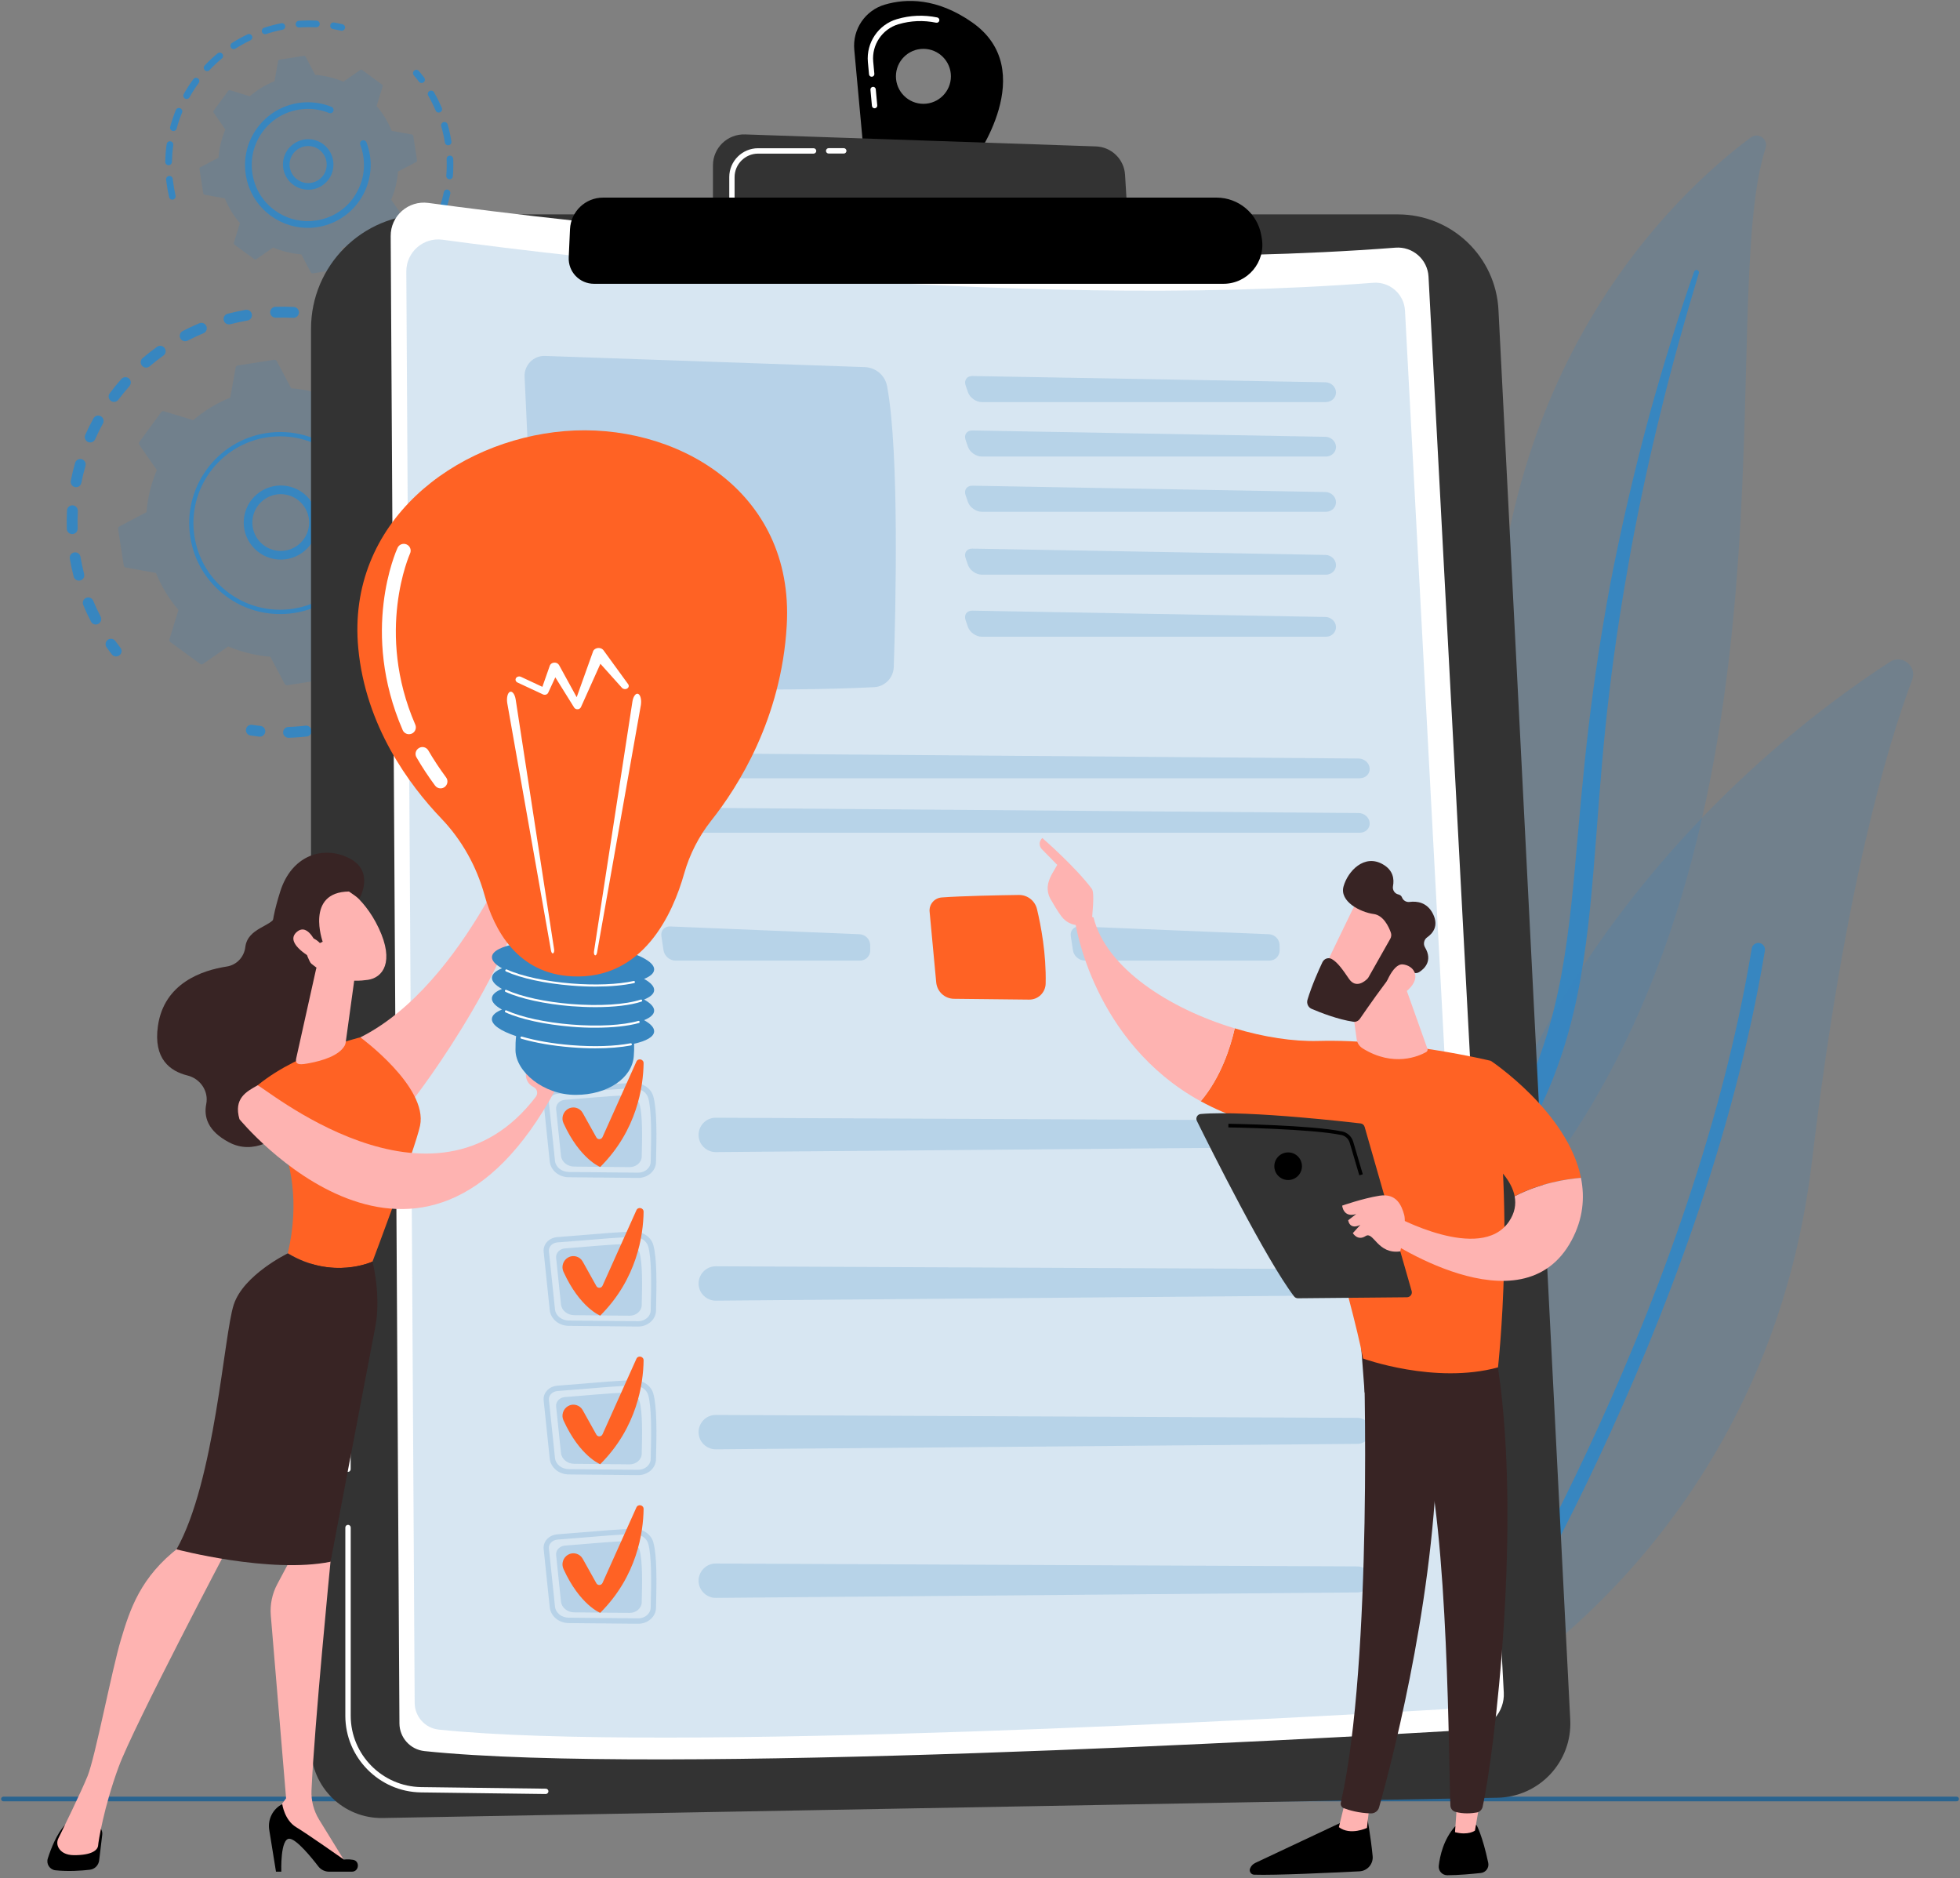 <svg width="572" height="548" viewBox="0 0 572 548" fill="none" xmlns="http://www.w3.org/2000/svg">
<rect x="0" y="0" width="572" height="548" fill="#808080" stroke="none"/>
<path d="M1 524.922L571.012 524.922" stroke="#296490" stroke-width="1.349" stroke-miterlimit="10" stroke-linecap="round" stroke-linejoin="round"/>
<path d="M87.228 91.239C87.189 92.104 86.442 92.772 85.576 92.733C83.885 92.654 82.174 92.635 80.483 92.694C79.617 92.713 78.909 92.065 78.85 91.2C78.85 91.18 78.85 91.18 78.85 91.16C78.831 90.295 79.499 89.568 80.365 89.528C82.154 89.469 83.964 89.489 85.734 89.568C86.54 89.607 87.189 90.256 87.228 91.062C87.228 91.121 87.228 91.18 87.228 91.239ZM72.222 93.519C70.55 93.814 68.879 94.168 67.227 94.601C66.381 94.817 65.516 94.326 65.299 93.48C65.083 92.635 65.575 91.77 66.42 91.553C68.131 91.101 69.901 90.728 71.672 90.413C72.537 90.275 73.343 90.846 73.501 91.691C73.52 91.75 73.52 91.809 73.52 91.868C73.579 92.674 73.029 93.382 72.222 93.519ZM59.379 97.235C57.806 97.884 56.252 98.612 54.758 99.398C53.99 99.791 53.027 99.496 52.633 98.729C52.24 97.963 52.535 96.999 53.302 96.606C54.876 95.78 56.528 95.014 58.16 94.326C58.966 93.991 59.891 94.365 60.225 95.171C60.304 95.348 60.343 95.525 60.343 95.702C60.383 96.351 60.028 96.98 59.379 97.235ZM47.697 103.743C46.32 104.726 44.963 105.787 43.665 106.888C42.996 107.459 42.013 107.38 41.443 106.712C40.872 106.043 40.951 105.06 41.62 104.49C42.977 103.33 44.393 102.229 45.848 101.187C46.556 100.676 47.54 100.853 48.051 101.561C48.228 101.816 48.326 102.111 48.346 102.386C48.385 102.897 48.149 103.409 47.697 103.743ZM37.765 112.688C36.644 113.947 35.562 115.283 34.539 116.64C34.008 117.328 33.025 117.485 32.337 116.955C31.648 116.424 31.491 115.441 32.022 114.753C33.084 113.317 34.225 111.921 35.425 110.585C35.995 109.936 36.998 109.877 37.647 110.447C37.981 110.742 38.158 111.135 38.178 111.548C38.178 111.941 38.04 112.354 37.765 112.688ZM30.036 123.6C29.21 125.074 28.462 126.627 27.774 128.161C27.42 128.947 26.495 129.321 25.689 128.967C24.902 128.613 24.529 127.689 24.883 126.883C25.61 125.251 26.417 123.639 27.282 122.066C27.695 121.299 28.659 121.024 29.426 121.457C29.918 121.732 30.213 122.223 30.232 122.754C30.252 123.03 30.193 123.324 30.036 123.6ZM28.679 182.05C27.912 182.443 26.948 182.148 26.555 181.381C25.729 179.808 24.961 178.157 24.293 176.506C23.958 175.699 24.332 174.775 25.138 174.441C25.945 174.107 26.869 174.481 27.203 175.287C27.852 176.859 28.58 178.413 29.367 179.907C29.465 180.103 29.524 180.339 29.544 180.556C29.564 181.165 29.249 181.755 28.679 182.05ZM24.942 135.946C24.47 137.578 24.076 139.249 23.742 140.901C23.565 141.746 22.739 142.316 21.893 142.139C21.048 141.962 20.497 141.137 20.654 140.291C20.989 138.542 21.421 136.792 21.913 135.081C22.149 134.236 23.034 133.764 23.86 134C24.529 134.197 24.961 134.786 25.001 135.435C25.001 135.592 24.981 135.769 24.942 135.946ZM23.427 169.369C22.582 169.585 21.716 169.074 21.5 168.248C21.048 166.518 20.674 164.749 20.379 162.999C20.222 162.134 20.812 161.328 21.677 161.19C22.542 161.053 23.349 161.623 23.486 162.488C23.762 164.159 24.135 165.83 24.548 167.481C24.568 167.58 24.588 167.698 24.588 167.796C24.647 168.504 24.175 169.172 23.427 169.369ZM22.719 149.119C22.621 150.81 22.601 152.52 22.66 154.211C22.68 155.076 22.011 155.803 21.126 155.843C20.261 155.862 19.553 155.213 19.494 154.348C19.494 154.329 19.494 154.329 19.494 154.309C19.435 152.52 19.454 150.711 19.553 148.942C19.592 148.077 20.34 147.408 21.205 147.448C22.011 147.487 22.66 148.136 22.7 148.942C22.719 149.001 22.719 149.06 22.719 149.119Z" fill="#3786C0"/>
<path d="M35.483 189.898C35.464 189.583 35.365 189.288 35.149 189.013C34.657 188.364 34.166 187.716 33.674 187.047C33.163 186.339 32.179 186.182 31.471 186.674C30.763 187.185 30.606 188.168 31.098 188.875C31.589 189.583 32.12 190.271 32.632 190.94C33.163 191.628 34.146 191.746 34.834 191.215C35.306 190.881 35.523 190.389 35.483 189.898Z" fill="#3786C0"/>
<path d="M77.415 213.291C77.375 212.524 76.785 211.895 76.018 211.816C75.212 211.738 74.386 211.62 73.579 211.502C72.714 211.364 71.908 211.974 71.79 212.819C71.652 213.684 72.262 214.49 73.107 214.608C73.953 214.726 74.819 214.844 75.664 214.942C76.53 215.041 77.297 214.412 77.395 213.547C77.415 213.468 77.434 213.389 77.415 213.291Z" fill="#3786C0"/>
<path d="M145.346 152.247C145.346 153.112 144.638 153.82 143.772 153.82C142.907 153.82 142.199 153.112 142.199 152.247C142.199 150.596 142.12 148.905 141.963 147.234C141.884 146.369 142.533 145.602 143.398 145.523C144.264 145.445 145.031 146.094 145.11 146.959C145.169 147.686 145.228 148.413 145.267 149.141C145.306 150.183 145.326 151.225 145.346 152.247ZM142.592 140.372C141.746 140.569 140.901 140.038 140.704 139.173C140.33 137.541 139.898 135.91 139.386 134.317C139.131 133.491 139.583 132.607 140.409 132.331C141.235 132.076 142.12 132.528 142.376 133.354C142.907 135.025 143.359 136.735 143.753 138.465C143.772 138.564 143.792 138.642 143.792 138.741C143.851 139.527 143.359 140.215 142.592 140.372ZM144.775 160.819C144.539 162.549 144.225 164.299 143.851 166.029C143.654 166.874 142.828 167.405 141.963 167.228C141.117 167.032 140.586 166.206 140.763 165.341C141.117 163.709 141.412 162.058 141.648 160.406C141.766 159.541 142.553 158.932 143.418 159.05C144.185 159.148 144.736 159.777 144.775 160.524C144.795 160.622 144.795 160.721 144.775 160.819ZM138.521 127.515C137.734 127.888 136.79 127.554 136.417 126.767C135.709 125.254 134.922 123.759 134.076 122.324C133.643 121.577 133.899 120.614 134.646 120.162C135.394 119.729 136.358 119.985 136.81 120.732C137.695 122.246 138.521 123.818 139.268 125.411C139.367 125.608 139.406 125.804 139.426 126.001C139.445 126.61 139.111 127.22 138.521 127.515ZM141.432 174.247C140.822 175.899 140.134 177.53 139.386 179.123C139.013 179.909 138.069 180.243 137.282 179.87C136.495 179.496 136.161 178.553 136.535 177.766C137.243 176.252 137.892 174.699 138.482 173.146C138.777 172.34 139.681 171.907 140.507 172.222C141.117 172.438 141.51 173.008 141.53 173.618C141.53 173.834 141.51 174.031 141.432 174.247ZM135.217 186.613C134.253 188.088 133.23 189.543 132.149 190.919C131.618 191.607 130.634 191.725 129.946 191.194C129.258 190.663 129.14 189.68 129.671 188.992C130.693 187.675 131.677 186.299 132.581 184.903C133.053 184.176 134.037 183.959 134.764 184.431C135.197 184.726 135.453 185.178 135.473 185.67C135.473 186.004 135.394 186.318 135.217 186.613ZM126.445 197.328C125.186 198.567 123.869 199.746 122.512 200.867C121.843 201.418 120.84 201.339 120.289 200.651C119.739 199.982 119.837 198.98 120.506 198.429C121.784 197.368 123.043 196.227 124.242 195.067C124.872 194.458 125.855 194.478 126.465 195.087C126.74 195.382 126.898 195.736 126.917 196.109C126.937 196.561 126.78 196.994 126.445 197.328ZM115.549 205.88C114.055 206.805 112.501 207.67 110.947 208.476C110.18 208.869 109.217 208.554 108.823 207.788C108.43 207.021 108.744 206.057 109.512 205.664C110.987 204.917 112.462 204.072 113.878 203.207C114.625 202.754 115.589 202.971 116.041 203.718C116.179 203.954 116.257 204.209 116.277 204.465C116.316 205.015 116.061 205.566 115.549 205.88ZM103.041 211.838C101.389 212.408 99.678 212.919 97.986 213.351C97.141 213.568 96.295 213.056 96.079 212.211C95.862 211.366 96.374 210.52 97.219 210.304C98.832 209.891 100.445 209.419 102.018 208.869C102.844 208.594 103.729 209.026 104.024 209.852C104.083 209.989 104.103 210.147 104.103 210.284C104.123 210.953 103.71 211.602 103.041 211.838ZM89.529 214.905C88.251 215.042 86.933 215.16 85.655 215.219C85.183 215.239 84.731 215.258 84.259 215.278C83.393 215.298 82.646 214.629 82.626 213.745C82.606 212.88 83.275 212.152 84.16 212.113C84.593 212.093 85.045 212.073 85.478 212.054C86.697 211.995 87.936 211.877 89.156 211.739C90.021 211.641 90.808 212.27 90.906 213.135C90.906 213.174 90.906 213.194 90.906 213.233C90.965 214.079 90.356 214.806 89.529 214.905Z" fill="#3786C0"/>
<path d="M132.287 114.477C132.267 114.163 132.169 113.848 131.952 113.593C131.421 112.924 130.871 112.256 130.32 111.587C129.749 110.919 128.766 110.84 128.097 111.41C127.429 111.98 127.35 112.963 127.92 113.632C128.451 114.261 128.982 114.89 129.474 115.539C130.005 116.227 131.008 116.345 131.677 115.814C132.09 115.48 132.306 114.988 132.287 114.477Z" fill="#3786C0"/>
<path opacity="0.2" d="M105.46 111.213C105.205 111.036 104.87 111.016 104.615 111.193L97.259 116.305C93.404 114.673 89.274 113.631 84.967 113.297L80.778 105.374C80.64 105.099 80.325 104.941 80.011 104.981L69.39 106.632C69.076 106.671 68.84 106.927 68.781 107.222L67.187 116.03C63.195 117.642 59.556 119.883 56.39 122.596L47.835 120.001C47.54 119.903 47.205 120.021 47.028 120.276L40.676 128.946C40.499 129.202 40.479 129.536 40.656 129.792L45.77 137.145C44.137 140.998 43.095 145.127 42.761 149.432L34.854 153.6C34.579 153.738 34.422 154.053 34.461 154.367L36.113 164.984C36.152 165.298 36.408 165.534 36.703 165.593L45.514 167.186C47.127 171.177 49.369 174.814 52.083 177.979L49.447 186.551C49.349 186.846 49.467 187.18 49.723 187.357L58.396 193.707C58.652 193.884 58.986 193.904 59.242 193.727L66.597 188.615C70.452 190.247 74.582 191.289 78.889 191.623L83.079 199.547C83.216 199.822 83.531 199.979 83.846 199.94L94.466 198.288C94.781 198.249 95.017 197.993 95.076 197.698L96.669 188.891C100.661 187.279 104.3 185.037 107.466 182.324L116.022 184.978C116.317 185.077 116.651 184.959 116.828 184.703L123.181 176.033C123.358 175.777 123.377 175.443 123.2 175.187L118.087 167.835C119.719 163.981 120.761 159.852 121.096 155.547L129.022 151.359C129.297 151.222 129.454 150.907 129.415 150.592L127.763 139.976C127.724 139.661 127.468 139.425 127.173 139.366L118.362 137.774C116.749 133.783 114.507 130.146 111.793 126.98L114.448 118.428C114.547 118.133 114.429 117.799 114.173 117.622L105.46 111.213Z" fill="#3786C0"/>
<path d="M92.696 153.485C92.145 159.423 86.855 163.787 80.935 163.237C78.064 162.962 75.468 161.585 73.619 159.364C71.77 157.142 70.905 154.331 71.18 151.46C71.731 145.523 77.021 141.158 82.941 141.709C88.33 142.22 92.441 146.624 92.716 151.893C92.755 152.404 92.736 152.935 92.696 153.485ZM75.546 157.752C76.962 159.462 78.949 160.504 81.151 160.72C85.695 161.153 89.746 157.791 90.179 153.25C90.611 148.708 87.248 144.658 82.705 144.225C78.162 143.793 74.111 147.155 73.678 151.696C73.638 152.109 73.638 152.522 73.658 152.915C73.756 154.685 74.406 156.356 75.546 157.752Z" fill="#3786C0"/>
<path d="M108.312 151.282C108.273 150.378 108.174 149.473 108.037 148.569C107.997 148.294 107.938 147.999 107.899 147.724C107.643 146.328 107.27 144.951 106.778 143.615C106.778 143.595 106.758 143.575 106.758 143.556C106.739 143.497 106.719 143.457 106.699 143.398C106.66 143.3 106.621 143.202 106.581 143.103C106.483 142.848 106.227 142.691 105.952 142.691C105.893 142.691 105.814 142.71 105.755 142.73C105.421 142.848 105.264 143.221 105.401 143.536C106.05 145.207 106.503 146.957 106.778 148.746C108.155 157.613 104.733 166.126 98.439 171.63C94.938 174.697 90.572 176.84 85.635 177.607C84.77 177.745 83.905 177.823 83.039 177.882C77.237 178.177 71.554 176.506 66.814 173.026C61.366 169.035 57.786 163.157 56.744 156.472C54.62 142.691 64.1 129.734 77.886 127.611C78.732 127.473 79.598 127.395 80.443 127.356C84.141 127.159 87.838 127.788 91.28 129.184C91.378 129.223 91.457 129.243 91.555 129.223C91.791 129.204 92.008 129.066 92.106 128.83C92.244 128.515 92.086 128.142 91.752 128.004C88.153 126.53 84.259 125.881 80.384 126.097C79.48 126.137 78.594 126.235 77.71 126.373C63.234 128.614 53.283 142.219 55.525 156.689C56.606 163.707 60.363 169.861 66.086 174.049C71.062 177.706 77.041 179.455 83.118 179.141C84.023 179.101 84.927 179.003 85.832 178.865C92.853 177.784 99.009 174.029 103.198 168.308C106.876 163.334 108.646 157.377 108.312 151.282Z" fill="#3786C0"/>
<path d="M100.701 7.981C100.681 7.568 100.386 7.194 99.953 7.076C99.147 6.88 98.321 6.723 97.515 6.565C96.984 6.467 96.472 6.821 96.394 7.352C96.295 7.882 96.649 8.394 97.18 8.472C97.947 8.61 98.734 8.767 99.501 8.944C100.032 9.062 100.543 8.748 100.681 8.217C100.701 8.158 100.72 8.079 100.701 7.981Z" fill="#3786C0"/>
<path d="M93.306 7.036C93.286 7.567 92.814 7.98 92.283 7.96C90.926 7.901 89.549 7.901 88.192 7.96C87.897 7.98 87.622 8 87.327 8.019C86.796 8.059 86.324 7.666 86.284 7.115C86.265 6.604 86.638 6.112 87.189 6.073C87.484 6.053 87.799 6.034 88.094 6.014C89.51 5.935 90.946 5.935 92.381 6.014C92.893 6.034 93.286 6.447 93.306 6.938C93.306 6.958 93.306 6.997 93.306 7.036ZM82.449 8.668C80.837 8.983 79.224 9.415 77.67 9.926C77.159 10.103 76.608 9.808 76.451 9.317C76.293 8.806 76.569 8.255 77.061 8.098C78.693 7.567 80.384 7.115 82.076 6.781C82.607 6.683 83.118 7.017 83.216 7.548C83.216 7.587 83.236 7.646 83.236 7.685C83.256 8.157 82.921 8.59 82.449 8.668ZM73.068 11.774C71.593 12.482 70.138 13.288 68.741 14.173C68.289 14.468 67.679 14.33 67.404 13.878C67.109 13.426 67.246 12.816 67.699 12.541C69.154 11.617 70.688 10.772 72.242 10.025C72.734 9.789 73.304 10.005 73.54 10.477C73.599 10.595 73.619 10.713 73.638 10.851C73.658 11.224 73.442 11.598 73.068 11.774ZM64.749 17.063C63.49 18.105 62.271 19.245 61.15 20.445C60.776 20.838 60.166 20.858 59.773 20.484C59.38 20.11 59.36 19.501 59.733 19.108C60.913 17.849 62.192 16.67 63.51 15.569C63.923 15.235 64.532 15.294 64.886 15.707C65.024 15.883 65.103 16.08 65.103 16.277C65.122 16.552 65.004 16.866 64.749 17.063ZM57.983 24.239C57 25.556 56.115 26.952 55.308 28.387C55.053 28.859 54.443 29.017 53.991 28.761C53.519 28.505 53.361 27.896 53.617 27.444C54.463 25.95 55.407 24.475 56.429 23.099C56.744 22.666 57.354 22.568 57.786 22.883C58.022 23.059 58.16 23.335 58.18 23.61C58.18 23.826 58.121 24.043 57.983 24.239ZM53.145 32.831C52.516 34.344 51.984 35.917 51.552 37.51C51.414 38.021 50.883 38.336 50.352 38.198C49.841 38.06 49.526 37.529 49.664 36.999C50.116 35.347 50.667 33.696 51.316 32.103C51.513 31.612 52.083 31.376 52.594 31.572C52.948 31.73 53.184 32.064 53.204 32.418C53.224 32.536 53.204 32.693 53.145 32.831ZM50.568 42.327C50.332 43.939 50.214 45.61 50.175 47.242C50.175 47.773 49.723 48.205 49.192 48.205C48.661 48.205 48.228 47.753 48.228 47.222C48.267 45.492 48.385 43.762 48.641 42.051C48.72 41.52 49.211 41.147 49.742 41.226C50.214 41.285 50.549 41.678 50.568 42.13C50.588 42.209 50.588 42.268 50.568 42.327ZM50.509 58.232C49.978 58.35 49.467 58.035 49.349 57.504C49.015 56.05 48.739 54.555 48.562 53.081C48.543 52.845 48.503 52.629 48.484 52.412C48.405 51.882 48.818 51.39 49.349 51.351C49.88 51.292 50.352 51.685 50.411 52.216C50.431 52.432 50.45 52.648 50.49 52.864C50.667 54.3 50.922 55.715 51.237 57.092C51.257 57.151 51.257 57.209 51.257 57.268C51.276 57.701 50.962 58.114 50.509 58.232Z" fill="#3786C0"/>
<path d="M132.267 46.334C132.326 48.024 132.306 49.735 132.169 51.425C132.129 51.956 131.657 52.369 131.126 52.31C130.595 52.271 130.202 51.799 130.241 51.268C130.379 49.656 130.399 48.024 130.34 46.412C130.32 45.881 130.733 45.429 131.264 45.409C131.775 45.39 132.228 45.803 132.267 46.334ZM130.949 42.382C130.418 42.46 129.927 42.106 129.828 41.576C129.573 39.983 129.219 38.391 128.766 36.838C128.629 36.326 128.924 35.776 129.435 35.638C129.946 35.481 130.497 35.796 130.635 36.307C131.107 37.938 131.48 39.61 131.736 41.281C131.736 41.32 131.736 41.359 131.756 41.379C131.795 41.871 131.441 42.303 130.949 42.382ZM131.421 56.478C131.067 58.13 130.635 59.801 130.084 61.393C129.907 61.904 129.356 62.18 128.845 62.003C128.334 61.826 128.058 61.275 128.235 60.764C128.747 59.231 129.179 57.658 129.514 56.085C129.632 55.554 130.143 55.22 130.654 55.338C131.087 55.436 131.402 55.81 131.421 56.242C131.441 56.301 131.441 56.4 131.421 56.478ZM128.412 32.768C127.921 32.984 127.35 32.748 127.134 32.257C126.505 30.762 125.777 29.308 124.97 27.912C124.695 27.44 124.852 26.85 125.324 26.575C125.797 26.3 126.387 26.457 126.662 26.929C127.508 28.403 128.275 29.937 128.943 31.49C128.983 31.588 129.022 31.706 129.022 31.824C129.042 32.217 128.806 32.611 128.412 32.768ZM128.176 66.112C127.449 67.645 126.603 69.139 125.698 70.555C125.403 71.007 124.813 71.145 124.361 70.85C123.908 70.555 123.771 69.965 124.066 69.513C124.931 68.156 125.738 66.721 126.426 65.266C126.662 64.775 127.232 64.578 127.724 64.814C128.058 64.971 128.255 65.306 128.275 65.64C128.275 65.797 128.235 65.954 128.176 66.112ZM122.709 74.684C121.627 76.001 120.467 77.239 119.247 78.419C118.854 78.793 118.244 78.773 117.871 78.38C117.497 77.987 117.517 77.377 117.91 77.004C119.07 75.883 120.191 74.703 121.214 73.445C121.548 73.032 122.178 72.973 122.591 73.307C122.807 73.484 122.925 73.74 122.945 74.015C122.925 74.231 122.866 74.487 122.709 74.684ZM115.333 81.683C113.976 82.705 112.541 83.629 111.066 84.474C110.594 84.75 110.004 84.573 109.748 84.121C109.473 83.649 109.65 83.059 110.102 82.803C111.498 81.997 112.875 81.112 114.173 80.149C114.606 79.835 115.215 79.913 115.53 80.346C115.648 80.503 115.707 80.68 115.727 80.877C115.746 81.171 115.609 81.486 115.333 81.683Z" fill="#3786C0"/>
<path d="M124.007 23.196C123.987 23 123.928 22.823 123.81 22.666C123.299 21.997 122.787 21.348 122.256 20.719C121.902 20.306 121.292 20.267 120.879 20.601C120.466 20.955 120.427 21.565 120.761 21.977C121.273 22.567 121.765 23.196 122.256 23.826C122.571 24.258 123.2 24.337 123.613 24.022C123.889 23.826 124.026 23.511 124.007 23.196Z" fill="#3786C0"/>
<path opacity="0.2" d="M105.696 20.427C105.519 20.309 105.303 20.309 105.126 20.427L100.209 23.848C97.632 22.747 94.859 22.059 91.988 21.843L89.195 16.554C89.097 16.377 88.9 16.259 88.684 16.299L81.584 17.4C81.368 17.439 81.21 17.596 81.171 17.793L80.109 23.691C77.434 24.772 74.995 26.266 72.871 28.095L67.148 26.325C66.951 26.266 66.735 26.345 66.597 26.502L62.349 32.302C62.231 32.479 62.231 32.695 62.349 32.872L65.771 37.787C64.67 40.363 63.982 43.135 63.765 46.005L58.475 48.797C58.298 48.895 58.18 49.092 58.219 49.308L59.32 56.406C59.36 56.622 59.517 56.779 59.714 56.818L65.614 57.88C66.696 60.554 68.19 62.992 70.019 65.115L68.249 70.836C68.19 71.033 68.269 71.249 68.426 71.387L74.228 75.633C74.405 75.751 74.622 75.751 74.799 75.633L79.716 72.212C82.292 73.313 85.065 74.001 87.936 74.218L90.729 79.506C90.828 79.683 91.024 79.801 91.241 79.762L98.341 78.661C98.557 78.622 98.714 78.464 98.754 78.268L99.816 72.37C102.49 71.288 104.929 69.794 107.053 67.966L112.776 69.735C112.973 69.794 113.189 69.716 113.327 69.558L117.575 63.758C117.693 63.582 117.693 63.365 117.575 63.188L114.153 58.273C115.255 55.698 115.943 52.926 116.159 50.055L121.45 47.264C121.627 47.165 121.745 46.969 121.705 46.752L120.604 39.655C120.565 39.439 120.407 39.282 120.211 39.242L114.31 38.181C113.229 35.507 111.734 33.069 109.905 30.945L111.675 25.224C111.734 25.028 111.655 24.811 111.498 24.674L105.696 20.427Z" fill="#3786C0"/>
<path d="M97.278 48.696C97.101 50.662 96.157 52.411 94.643 53.67C93.129 54.928 91.221 55.518 89.254 55.321C85.222 54.948 82.233 51.35 82.606 47.3C82.98 43.269 86.579 40.281 90.631 40.655C92.598 40.831 94.348 41.775 95.607 43.289C96.629 44.528 97.2 46.022 97.298 47.575C97.318 47.968 97.298 48.342 97.278 48.696ZM89.431 53.395C90.867 53.532 92.283 53.099 93.384 52.175C94.505 51.252 95.194 49.954 95.312 48.519C95.449 47.084 95.017 45.668 94.092 44.567C93.168 43.446 91.87 42.758 90.434 42.64C87.464 42.365 84.809 44.547 84.534 47.516C84.514 47.791 84.495 48.047 84.514 48.302C84.672 50.937 86.737 53.139 89.431 53.395Z" fill="#3786C0"/>
<path d="M108.155 47.183C108.115 46.573 108.056 45.944 107.958 45.335C107.761 44.096 107.447 42.897 107.014 41.717C106.994 41.658 106.975 41.619 106.955 41.56C106.798 41.147 106.404 40.911 105.991 40.931C105.893 40.931 105.795 40.95 105.696 40.99C105.185 41.186 104.949 41.737 105.146 42.248C105.559 43.329 105.854 44.47 106.031 45.61C106.05 45.669 106.05 45.728 106.05 45.806C106.444 48.539 106.149 51.272 105.205 53.789C104.693 55.165 104.005 56.462 103.14 57.681C103.14 57.701 103.12 57.701 103.12 57.721C103.1 57.76 103.081 57.78 103.061 57.819C100.484 61.358 96.669 63.658 92.342 64.326C91.791 64.405 91.221 64.464 90.67 64.504C86.914 64.7 83.236 63.619 80.168 61.358C76.628 58.782 74.327 54.968 73.658 50.643C72.989 46.318 74.051 41.992 76.628 38.473C79.204 34.934 83.02 32.634 87.347 31.966C87.897 31.887 88.448 31.828 88.999 31.789C91.398 31.671 93.797 32.064 96.02 32.968C96.158 33.027 96.295 33.047 96.433 33.047C96.807 33.027 97.141 32.811 97.279 32.438C97.475 31.946 97.239 31.376 96.748 31.179C94.269 30.177 91.575 29.724 88.9 29.862C88.291 29.901 87.661 29.96 87.052 30.059C82.213 30.806 77.965 33.401 75.055 37.353C72.163 41.304 70.983 46.141 71.731 50.977C72.478 55.814 75.074 60.06 79.027 62.95C82.469 65.467 86.58 66.686 90.788 66.469C91.418 66.43 92.047 66.371 92.657 66.273C102.018 64.779 108.627 56.443 108.155 47.183Z" fill="#3786C0"/>
<path opacity="0.2" d="M515.27 43.172C516.096 40.596 513.106 38.492 510.943 40.105C488.955 56.501 434.85 106.95 435.636 205.919C436.639 330.113 406.037 371.911 371.147 395.562C371.147 395.562 416.244 387.698 448.853 345.468C528.919 241.78 500.46 88.862 515.27 43.172Z" fill="#3786C0"/>
<path d="M495.779 79.718C491.747 93.067 487.971 106.495 484.687 120.041C481.343 133.567 478.413 147.192 475.896 160.875C473.437 174.579 471.254 188.321 469.641 202.142C467.97 215.944 466.907 229.824 465.865 243.744C464.764 257.663 463.721 271.681 461.243 285.64C458.785 299.579 454.635 313.439 448.046 326.12C446.414 329.285 444.703 332.431 442.835 335.439C441.025 338.486 439.058 341.455 437.052 344.385C433.001 350.224 428.576 355.827 423.738 361.056C414.041 371.496 402.772 380.461 390.637 387.755C389.359 388.522 387.707 388.109 386.94 386.831C386.192 385.573 386.566 383.961 387.785 383.174C390.677 381.326 393.568 379.439 396.341 377.414C397.757 376.431 399.114 375.389 400.491 374.366C401.828 373.305 403.205 372.282 404.522 371.181C409.813 366.837 414.789 362.138 419.411 357.065C428.674 347.019 436.462 335.518 442.776 323.407C445.863 317.312 448.479 311.001 450.623 304.513C452.747 298.026 454.379 291.361 455.638 284.598C458.136 271.071 459.277 257.191 460.496 243.291C461.715 229.392 463.053 215.433 464.941 201.533C465.865 194.593 466.927 187.653 468.107 180.752C468.678 177.292 469.307 173.851 469.936 170.411C470.605 166.97 471.274 163.53 472.001 160.109C474.873 146.405 478.157 132.781 481.855 119.294C485.631 105.827 489.761 92.458 494.403 79.266C494.54 78.892 494.953 78.695 495.327 78.813C495.701 78.951 495.897 79.344 495.779 79.718Z" fill="#3786C0"/>
<path opacity="0.2" d="M421.83 490.421C422.696 495.316 428.281 497.754 432.49 495.08C455.698 480.394 517.591 432.954 528.801 338.82C538.261 259.334 550.947 217.123 558.047 198.367C559.542 194.396 555.117 190.818 551.537 193.138C512.222 218.539 390.539 312.81 421.83 490.421Z" fill="#3786C0"/>
<path d="M428.458 491.619C428.557 491.698 428.655 491.776 428.753 491.855C429.658 492.425 430.858 492.17 431.428 491.265C432.077 490.243 496.901 387.341 515.054 277.401C515.231 276.339 514.503 275.336 513.461 275.159C512.399 274.982 511.396 275.71 511.219 276.752C493.203 385.886 428.793 488.139 428.144 489.162C427.652 489.968 427.809 490.99 428.458 491.619Z" fill="#3786C0"/>
<path d="M90.769 95.92C90.769 77.499 105.716 62.557 124.145 62.557H407.946C423.601 62.557 436.522 74.825 437.309 90.455L458.255 501.787C458.884 514.016 449.247 524.337 436.994 524.554L111.715 530.471C100.209 530.688 90.769 521.408 90.769 509.907V95.92Z" fill="#333333"/>
<path d="M159.251 523.473L122.846 523.001C110.672 522.843 100.78 512.817 100.78 500.647V445.716C100.78 445.284 101.134 444.93 101.566 444.93C101.999 444.93 102.353 445.284 102.353 445.716V500.647C102.353 511.971 111.557 521.29 122.886 521.447L159.29 521.919C159.723 521.919 160.057 522.273 160.057 522.706C160.018 523.138 159.683 523.473 159.251 523.473Z" fill="white"/>
<path d="M101.547 429.479C101.114 429.479 100.76 429.125 100.76 428.693V419.786C100.76 419.354 101.114 419 101.547 419C101.98 419 102.334 419.354 102.334 419.786V428.693C102.334 429.125 101.98 429.479 101.547 429.479Z" fill="white"/>
<path d="M114.016 68.884C113.976 62.986 119.168 58.425 125.01 59.211C163.774 64.461 297.041 80.72 407.237 72.266C412.272 71.873 416.619 75.687 416.894 80.72L438.862 493.881C439.157 499.543 434.831 504.399 429.166 504.733C382.83 507.466 191.958 518.082 123.889 510.946C119.739 510.513 116.592 507.033 116.572 502.865L114.016 68.884Z" fill="white"/>
<path opacity="0.2" d="M118.578 79.248C118.539 73.566 123.535 69.182 129.159 69.949C166.449 75.001 294.72 90.651 400.747 82.511C405.585 82.138 409.774 85.795 410.03 90.651L431.172 488.26C431.467 493.706 427.298 498.366 421.85 498.7C377.244 501.334 193.57 511.538 128.058 504.677C124.066 504.264 121.037 500.902 121.017 496.891L118.578 79.248Z" fill="#3786C0"/>
<path opacity="0.2" d="M153.095 109.893L157.048 195.14C157.185 197.971 159.467 200.232 162.299 200.31C178.092 200.763 227.3 201.962 255.09 200.507C258.237 200.35 260.715 197.794 260.833 194.648C261.364 178.664 262.524 132.129 258.886 112.685C258.296 109.539 255.601 107.239 252.395 107.121L159.054 103.857C155.691 103.739 152.957 106.531 153.095 109.893Z" fill="#3786C0"/>
<g opacity="0.2">
<path d="M386.96 117.307C388.612 117.307 389.93 116.029 389.891 114.456C389.851 112.883 388.455 111.566 386.803 111.546L283.824 109.718C282.172 109.678 281.267 110.937 281.818 112.509L282.507 114.495C283.057 116.048 284.867 117.326 286.519 117.326H386.96V117.307Z" fill="#3786C0"/>
</g>
<g opacity="0.2">
<path d="M283.805 125.604C282.153 125.565 281.248 126.823 281.799 128.396L282.487 130.382C283.038 131.935 284.847 133.213 286.499 133.213H386.96C388.612 133.213 389.93 131.935 389.891 130.362C389.851 128.789 388.455 127.472 386.803 127.452L283.805 125.604Z" fill="#3786C0"/>
</g>
<g opacity="0.2">
<path d="M283.805 141.722C282.153 141.682 281.248 142.941 281.799 144.513L282.487 146.499C283.038 148.052 284.847 149.33 286.499 149.33H386.96C388.612 149.33 389.93 148.052 389.891 146.479C389.851 144.907 388.455 143.589 386.803 143.57L283.805 141.722Z" fill="#3786C0"/>
</g>
<g opacity="0.2">
<path d="M283.805 160.073C282.153 160.034 281.248 161.292 281.799 162.865L282.487 164.851C283.038 166.404 284.847 167.682 286.499 167.682H386.96C388.612 167.682 389.93 166.404 389.891 164.831C389.851 163.258 388.455 161.941 386.803 161.921L283.805 160.073Z" fill="#3786C0"/>
</g>
<g opacity="0.2">
<path d="M283.804 178.179C282.152 178.139 281.248 179.398 281.798 180.97L282.487 182.956C283.037 184.509 284.847 185.787 286.499 185.787H386.96C388.612 185.787 389.93 184.509 389.891 182.936C389.851 181.364 388.455 180.046 386.803 180.027L283.804 178.179Z" fill="#3786C0"/>
</g>
<g opacity="0.2">
<path d="M396.892 227.068C398.544 227.068 399.822 225.79 399.724 224.217C399.626 222.644 398.17 221.347 396.518 221.327L156.084 219.44C154.432 219.42 153.921 220.482 154.943 221.779L157.284 224.728C158.307 226.026 160.509 227.088 162.181 227.088H396.892V227.068Z" fill="#3786C0"/>
</g>
<g opacity="0.2">
<path d="M156.084 235.326C154.432 235.307 153.921 236.368 154.943 237.666L157.284 240.615C158.307 241.913 160.509 242.974 162.181 242.974H396.892C398.544 242.974 399.822 241.696 399.724 240.124C399.626 238.551 398.17 237.253 396.518 237.234L156.084 235.326Z" fill="#3786C0"/>
</g>
<path opacity="0.6" d="M155.317 261.867C161.08 261.434 171.877 261.218 177.817 261.139C180.334 261.1 182.537 262.81 183.127 265.248C184.268 270.006 185.861 278.263 185.664 286.993C185.605 289.607 183.461 291.711 180.845 291.672L158.916 291.436C156.222 291.416 153.98 289.352 153.724 286.658L151.797 266.035C151.6 263.911 153.173 262.024 155.317 261.867Z" fill="white"/>
<g opacity="0.2">
<path d="M195.577 270.324C193.925 270.245 192.764 271.543 193.02 273.174L193.649 277.323C193.905 278.955 195.459 280.291 197.111 280.291H251C252.652 280.291 253.989 278.935 253.969 277.283L253.95 275.75C253.93 274.098 252.553 272.683 250.901 272.604L195.577 270.324Z" fill="#3786C0"/>
</g>
<path d="M274.817 261.867C280.579 261.434 291.376 261.218 297.316 261.139C299.833 261.1 302.036 262.81 302.626 265.248C303.767 270.006 305.36 278.263 305.163 286.993C305.104 289.607 302.961 291.711 300.345 291.672L278.416 291.436C275.721 291.416 273.479 289.352 273.223 286.658L271.296 266.035C271.08 263.911 272.673 262.024 274.817 261.867Z" fill="#FF6224"/>
<g opacity="0.2">
<path d="M315.056 270.324C313.404 270.245 312.244 271.543 312.499 273.174L313.129 277.323C313.384 278.955 314.938 280.291 316.59 280.291H370.479C372.131 280.291 373.468 278.935 373.449 277.283L373.429 275.75C373.409 274.098 372.032 272.683 370.38 272.604L315.056 270.324Z" fill="#3786C0"/>
</g>
<path opacity="0.2" d="M186.274 343.701C186.254 343.701 186.235 343.701 186.215 343.701L165.977 343.505C163.086 343.485 160.706 341.48 160.431 338.885L158.661 321.918C158.562 320.915 158.857 319.932 159.526 319.146C160.274 318.261 161.395 317.71 162.614 317.612C164.325 317.494 166.724 317.298 169.262 317.081C174.611 316.629 181.278 316.059 185.015 316.02C187.729 316 190.05 317.612 190.679 319.991C191.741 323.884 191.643 331.256 191.446 339.121C191.387 341.657 189.067 343.701 186.274 343.701ZM162.712 319.165C161.906 319.224 161.178 319.578 160.706 320.148C160.313 320.62 160.136 321.19 160.195 321.761L161.965 338.727C162.162 340.556 163.892 341.932 165.977 341.971L186.215 342.168C186.235 342.168 186.235 342.168 186.254 342.168C188.221 342.168 189.834 340.792 189.893 339.081C190.089 331.335 190.188 324.1 189.185 320.404C188.732 318.752 187.021 317.593 185.035 317.593C181.337 317.632 174.709 318.202 169.38 318.654C166.842 318.831 164.423 319.047 162.712 319.165Z" fill="#3786C0"/>
<path opacity="0.2" d="M164.895 320.911C169.144 320.616 178.387 319.692 182.773 319.633C184.622 319.613 186.254 320.734 186.687 322.346C187.533 325.472 187.415 331.704 187.277 337.465C187.238 339.195 185.644 340.571 183.717 340.552L167.55 340.394C165.564 340.375 163.912 339.018 163.715 337.249L162.299 323.683C162.142 322.248 163.322 321.009 164.895 320.911Z" fill="#3786C0"/>
<g opacity="0.2">
<path d="M204.034 332.432C204.624 334.654 206.63 336.187 208.931 336.168L396.184 334.575C398.308 334.556 400 332.806 399.96 330.702C399.921 328.638 398.23 326.986 396.184 326.986L208.911 326.141C205.627 326.102 203.208 329.228 204.034 332.432Z" fill="#3786C0"/>
</g>
<path d="M165.761 323.566C167.255 322.682 169.203 323.212 170.048 324.726L174.041 331.883C174.434 332.59 175.476 332.551 175.83 331.804L185.723 309.765C186.215 308.664 187.847 309.037 187.828 310.237C187.729 316.98 185.94 329.779 175.162 340.513C175.162 340.513 169.222 338.213 164.443 327.715C163.755 326.22 164.325 324.412 165.761 323.566Z" fill="#FF6224"/>
<path opacity="0.2" d="M186.274 387.064C186.254 387.064 186.235 387.064 186.215 387.064L165.977 386.868C163.086 386.848 160.706 384.843 160.431 382.248L158.661 365.281C158.562 364.278 158.857 363.295 159.526 362.509C160.274 361.624 161.395 361.074 162.614 360.975C164.325 360.857 166.724 360.661 169.262 360.444C174.611 359.992 181.278 359.422 185.015 359.383C185.035 359.383 185.074 359.383 185.094 359.383C187.749 359.383 190.05 360.995 190.679 363.354C191.741 367.247 191.643 374.62 191.446 382.484C191.387 385 189.067 387.064 186.274 387.064ZM162.712 362.509C161.906 362.568 161.178 362.922 160.706 363.492C160.313 363.964 160.136 364.534 160.195 365.104L161.965 382.071C162.162 383.899 163.892 385.275 165.977 385.315L186.215 385.511C186.235 385.511 186.235 385.511 186.254 385.511C188.221 385.511 189.834 384.135 189.893 382.425C190.089 374.679 190.188 367.444 189.185 363.747C188.732 362.096 186.982 360.897 185.035 360.936C181.337 360.975 174.709 361.545 169.38 361.998C166.842 362.194 164.423 362.391 162.712 362.509Z" fill="#3786C0"/>
<path opacity="0.2" d="M164.895 364.266C169.144 363.972 178.387 363.048 182.773 362.989C184.622 362.969 186.254 364.089 186.687 365.702C187.533 368.828 187.415 375.06 187.277 380.82C187.238 382.551 185.644 383.927 183.717 383.907L167.55 383.75C165.564 383.73 163.912 382.374 163.715 380.604L162.299 367.039C162.142 365.623 163.322 364.384 164.895 364.266Z" fill="#3786C0"/>
<g opacity="0.2">
<path d="M204.034 375.78C204.624 378.001 206.63 379.535 208.931 379.515L396.184 377.923C398.308 377.903 400 376.153 399.96 374.05C399.921 371.985 398.23 370.334 396.184 370.334L208.911 369.488C205.627 369.469 203.208 372.595 204.034 375.78Z" fill="#3786C0"/>
</g>
<path d="M165.761 366.937C167.255 366.053 169.203 366.583 170.048 368.097L174.041 375.254C174.434 375.961 175.476 375.922 175.83 375.175L185.723 353.136C186.215 352.035 187.847 352.408 187.828 353.608C187.729 360.351 185.94 373.15 175.162 383.884C175.162 383.884 169.222 381.584 164.443 371.086C163.755 369.572 164.325 367.783 165.761 366.937Z" fill="#FF6224"/>
<path opacity="0.2" d="M186.274 430.42C186.254 430.42 186.235 430.42 186.215 430.42L165.977 430.223C163.086 430.204 160.706 428.198 160.431 425.603L158.661 408.636C158.562 407.634 158.857 406.651 159.526 405.864C160.274 404.98 161.395 404.429 162.614 404.331C164.325 404.213 166.724 404.016 169.262 403.8C174.611 403.348 181.278 402.778 185.015 402.738C185.035 402.738 185.074 402.738 185.094 402.738C187.749 402.738 190.05 404.35 190.679 406.71C191.741 410.602 191.643 417.975 191.446 425.839C191.387 428.375 189.067 430.42 186.274 430.42ZM162.712 405.884C161.906 405.943 161.178 406.297 160.706 406.867C160.313 407.339 160.136 407.909 160.195 408.479L161.965 425.446C162.162 427.274 163.892 428.651 165.977 428.67L186.215 428.867C186.235 428.867 186.235 428.867 186.254 428.867C188.221 428.867 189.834 427.491 189.893 425.78C190.089 418.034 190.188 410.799 189.185 407.103C188.732 405.451 186.982 404.252 185.035 404.291C181.337 404.331 174.709 404.901 169.38 405.353C166.842 405.55 164.423 405.766 162.712 405.884Z" fill="#3786C0"/>
<path opacity="0.2" d="M164.895 407.638C169.144 407.343 178.387 406.419 182.773 406.36C184.622 406.34 186.254 407.461 186.687 409.073C187.533 412.199 187.415 418.431 187.277 424.191C187.238 425.922 185.644 427.298 183.717 427.278L167.55 427.121C165.564 427.101 163.912 425.745 163.715 423.975L162.299 410.41C162.142 408.994 163.322 407.736 164.895 407.638Z" fill="#3786C0"/>
<g opacity="0.2">
<path d="M204.034 419.159C204.624 421.38 206.63 422.914 208.931 422.894L396.184 421.302C398.308 421.282 400 419.532 399.96 417.429C399.921 415.364 398.23 413.713 396.184 413.713L208.911 412.868C205.627 412.828 203.208 415.954 204.034 419.159Z" fill="#3786C0"/>
</g>
<path d="M165.761 410.289C167.255 409.404 169.203 409.935 170.048 411.449L174.041 418.605C174.434 419.313 175.476 419.274 175.83 418.527L185.723 396.487C186.215 395.386 187.847 395.76 187.828 396.959C187.729 403.703 185.94 416.502 175.162 427.236C175.162 427.236 169.222 424.936 164.443 414.437C163.755 412.943 164.325 411.134 165.761 410.289Z" fill="#FF6224"/>
<path opacity="0.2" d="M186.274 473.791C186.254 473.791 186.235 473.791 186.215 473.791L165.977 473.594C163.086 473.575 160.706 471.569 160.431 468.974L158.661 452.007C158.562 451.005 158.857 450.022 159.526 449.235C160.274 448.351 161.395 447.8 162.614 447.702C164.325 447.584 166.724 447.387 169.262 447.171C174.611 446.719 181.278 446.149 185.015 446.109C185.035 446.109 185.074 446.109 185.094 446.109C187.749 446.109 190.05 447.722 190.679 450.081C191.741 453.973 191.643 461.346 191.446 469.21C191.387 471.727 189.067 473.791 186.274 473.791ZM162.712 449.235C161.906 449.294 161.178 449.648 160.706 450.218C160.313 450.69 160.136 451.26 160.195 451.831L161.965 468.797C162.162 470.626 163.892 472.002 165.977 472.022L186.215 472.218C186.235 472.218 186.235 472.218 186.254 472.218C188.221 472.218 189.834 470.842 189.893 469.132C190.089 461.385 190.188 454.15 189.185 450.454C188.732 448.803 186.982 447.604 185.035 447.643C181.337 447.682 174.709 448.252 169.38 448.705C166.842 448.921 164.423 449.117 162.712 449.235Z" fill="#3786C0"/>
<path opacity="0.2" d="M164.895 450.981C169.144 450.686 178.387 449.762 182.773 449.703C184.622 449.684 186.254 450.804 186.687 452.417C187.533 455.542 187.415 461.775 187.277 467.535C187.238 469.265 185.644 470.642 183.717 470.622L167.55 470.465C165.564 470.445 163.912 469.088 163.715 467.319L162.299 453.753C162.142 452.338 163.322 451.099 164.895 450.981Z" fill="#3786C0"/>
<g opacity="0.2">
<path d="M204.034 462.506C204.624 464.728 206.63 466.261 208.931 466.242L396.184 464.649C398.308 464.63 400 462.88 399.96 460.776C399.921 458.712 398.23 457.06 396.184 457.06L208.911 456.215C205.627 456.195 203.208 459.321 204.034 462.506Z" fill="#3786C0"/>
</g>
<path d="M165.761 453.656C167.255 452.771 169.203 453.302 170.048 454.816L174.041 461.972C174.434 462.68 175.476 462.641 175.83 461.894L185.723 439.855C186.215 438.754 187.847 439.127 187.828 440.326C187.729 447.07 185.94 459.869 175.162 470.603C175.162 470.603 169.222 468.303 164.443 457.804C163.755 456.291 164.325 454.501 165.761 453.656Z" fill="#FF6224"/>
<path d="M283.647 6.486C273.401 -0.651 264.491 -0.494 258.198 1.354C252.475 3.045 248.757 8.57 249.308 14.507L252.022 44.037L284.218 46.888C284.218 46.868 303.747 20.464 283.647 6.486ZM269.487 30.294C265.062 30.294 261.463 26.697 261.463 22.273C261.463 17.849 265.062 14.252 269.487 14.252C273.912 14.252 277.511 17.849 277.511 22.273C277.511 26.697 273.912 30.294 269.487 30.294Z" fill="black"/>
<path d="M255.228 31.594C254.835 31.594 254.5 31.299 254.461 30.887L254.028 26.188C253.989 25.755 254.304 25.382 254.736 25.342C255.169 25.303 255.543 25.618 255.582 26.05L256.015 30.749C256.054 31.181 255.739 31.555 255.307 31.594C255.287 31.594 255.267 31.594 255.228 31.594ZM254.382 22.393C253.989 22.393 253.655 22.099 253.615 21.686L253.281 18.107C252.77 12.445 256.329 7.176 261.758 5.584C265.593 4.444 269.566 4.286 273.519 5.092C273.932 5.171 274.207 5.584 274.128 6.016C274.05 6.429 273.637 6.704 273.204 6.626C269.487 5.859 265.789 6.016 262.19 7.078C257.47 8.474 254.382 13.055 254.835 17.97L255.169 21.548C255.208 21.98 254.894 22.354 254.461 22.393C254.441 22.393 254.422 22.393 254.382 22.393Z" fill="white"/>
<path d="M208.065 63.11V48.266C208.065 43.135 212.314 39.045 217.447 39.222L319.835 42.722C324.379 42.879 328.056 46.457 328.332 50.999L329.197 65.272L208.065 63.11Z" fill="#333333"/>
<path d="M246.24 44.805H241.835C241.402 44.805 241.048 44.451 241.048 44.019C241.048 43.586 241.402 43.232 241.835 43.232H246.24C246.673 43.232 247.027 43.586 247.027 44.019C247.027 44.451 246.673 44.805 246.24 44.805Z" fill="white"/>
<path d="M213.612 58.449C213.179 58.449 212.825 58.096 212.825 57.663V51.667C212.825 47.027 216.601 43.252 221.243 43.252H237.429C237.862 43.252 238.216 43.606 238.216 44.038C238.216 44.471 237.862 44.825 237.429 44.825H221.243C217.466 44.825 214.379 47.911 214.379 51.686V57.683C214.379 58.096 214.044 58.449 213.612 58.449Z" fill="white"/>
<path d="M166.351 66.844C166.607 61.712 170.835 57.662 175.988 57.662H355.04C361.471 57.662 366.978 62.302 368.08 68.632L368.237 69.517C369.437 76.457 364.087 82.808 357.046 82.808H173.352C169.124 82.808 165.761 79.288 165.977 75.061L166.351 66.844Z" fill="black"/>
<path d="M87.838 260.826C87.838 260.826 81.466 263.932 80.286 267.491C79.342 270.342 72.281 270.715 71.593 276.338C71.239 279.248 69.076 281.568 66.185 282.02C58.986 283.121 47.874 286.856 46.084 299.38C44.727 308.935 49.605 312.552 54.699 313.811C58.455 314.735 60.953 318.372 60.186 322.166C59.458 325.803 60.54 329.991 66.834 333.314C80.935 340.765 95.037 315.678 95.037 315.678L97.928 271.895L87.838 260.826Z" fill="#382424"/>
<path d="M154.255 237.744C154.255 237.744 136.102 287.209 105.166 302.682C105.166 302.682 115.471 319.472 120.84 320.494C120.84 320.494 153.882 278.205 157.265 243.583L154.255 237.744Z" fill="#FEB3B1"/>
<path d="M29.839 535.343L28.935 542.853C28.758 544.269 27.637 545.409 26.221 545.566C23.821 545.842 19.947 546.117 16.17 545.724C14.518 545.547 13.437 543.876 13.948 542.283C14.872 539.393 16.564 535.048 18.983 532.473H27.302C28.836 532.473 30.036 533.829 29.839 535.343Z" fill="black"/>
<path d="M95.056 447.453L96.453 455.71C96.453 455.71 91.752 503.367 90.907 522.418C90.769 525.406 91.556 528.355 93.109 530.911L101.291 544.201L80.503 531.933L80.09 529.397L83.492 524.718L79.028 471.34C78.772 468.195 79.421 465.069 80.896 462.277L85.203 454.197L95.056 447.453Z" fill="#FEB3B1"/>
<path d="M102.687 546.133H96.06C94.82 546.133 93.641 545.563 92.893 544.58C90.828 541.887 86.54 536.657 84.495 536.519C81.742 536.343 82.096 546.133 82.096 546.133H80.542L78.575 533.944C78.084 530.877 79.598 527.849 82.371 526.414C82.371 526.414 83 531.074 86.422 533.138C89.845 535.202 100.347 542.594 100.347 542.594C100.347 542.594 101.625 542.418 103.041 542.673C105.107 543.027 104.812 546.133 102.687 546.133Z" fill="black"/>
<path d="M66.578 451.371C66.578 451.371 39.004 503.648 34.618 515.582C30.233 527.516 28.698 537.484 28.64 538.427C28.541 539.902 26.712 541.317 21.658 541.317C19.042 541.317 17.763 540.275 17.154 539.253C16.623 538.388 16.583 537.307 17.036 536.402C18.629 533.178 23.683 522.856 25.571 518.197C27.814 512.613 32.632 487.31 35.267 478.503C37.903 469.715 40.892 460.16 52.398 451.371C52.378 451.371 60.284 443.645 66.578 451.371Z" fill="#FEB3B1"/>
<path d="M83.984 365.711C91.103 335.591 73.088 318.546 73.088 318.546C84.456 307.634 105.165 302.68 105.165 302.68C105.165 302.68 124.931 317.13 122.591 328.435C121.214 335.06 108.706 368.129 108.706 368.129C108.706 368.129 97.121 373.594 83.984 365.711Z" fill="#FF6224"/>
<path d="M68.23 380.633C71.121 371.924 84.003 365.711 84.003 365.711C97.121 373.595 108.706 368.109 108.706 368.109C108.706 368.109 111.302 378.038 109.512 387.239C107.722 396.46 96.472 455.696 96.472 455.696C78.752 459.274 51.513 452.079 51.513 452.079C62.782 432.084 65.319 389.343 68.23 380.633Z" fill="#382424"/>
<path d="M92.244 282.763L86.462 308.734C85.911 311.015 87.996 310.641 90.297 310.209C94.093 309.501 98.97 308.026 100.603 305.077C100.76 304.782 100.858 304.448 100.898 304.094L103.376 286.085C103.572 284.65 102.805 283.274 101.488 282.684L96.689 280.561C94.86 279.755 92.716 280.816 92.244 282.763Z" fill="#FEB3B1"/>
<path d="M99.029 258.051C99.029 258.051 105.873 260.941 110.535 270.83C115.196 280.719 111.715 285.28 107.349 285.909C102.982 286.538 96.453 286.44 89.549 280.05C82.627 273.661 90.12 254.63 99.029 258.051Z" fill="#FEB3B1"/>
<path d="M94.171 274.779C94.171 274.779 88.999 260.309 101.842 260.132L104.87 262.235C104.87 262.235 109.571 254.214 101.842 250.38C94.112 246.547 85.065 249.712 81.781 260.132C78.496 270.552 77.926 277.511 83.394 282.486C88.861 287.46 91.123 281.817 91.123 281.817C91.123 281.817 88.133 277.158 89.353 274.661C90.572 272.164 93.365 275.172 93.365 275.172L94.171 274.779Z" fill="#382424"/>
<path d="M92.736 276.392C92.736 276.392 90.12 268.941 86.639 271.91C83.157 274.878 89.471 278.791 91.949 280.069L92.736 276.392Z" fill="#FEB3B1"/>
<path d="M156.006 246.746C156.282 247.63 153.076 248.967 151.188 245.369C151.129 243.639 150.067 236.247 151.109 234.851C156.596 227.361 162.398 226.889 162.398 226.889C163.48 228.835 164.798 230.487 165.407 232.846C165.879 234.635 165.584 236.542 164.68 238.174C163.775 239.805 162.536 241.929 161.356 243.6C159.153 246.726 156.006 246.746 156.006 246.746Z" fill="url(#paint0_linear_1116_25281)"/>
<path d="M69.882 326.571C69.882 326.571 122.768 391.136 162.28 317.626C162.28 317.626 163.047 315.739 162.555 313.025C162.319 311.649 163.224 306.793 163.715 304.316C163.873 303.51 163.302 302.763 162.496 302.684C161.867 302.625 161.237 302.881 160.844 303.392L153.626 312.573C153.095 314.402 153.96 316.328 155.671 317.154C156.773 317.665 157.107 319.061 156.379 320.025C126.328 359.404 76.058 316.191 75.153 316.702C71.908 318.511 68.132 320.496 69.882 326.571Z" fill="#FEB3B1"/>
<path d="M143.576 285.185C143.655 284.143 144.717 283.259 146.506 282.531C144.559 281.45 143.478 280.31 143.576 279.169C143.851 275.748 154.668 273.841 167.728 274.903C180.787 275.965 191.171 279.582 190.896 282.983C190.817 284.025 189.755 284.91 187.965 285.638C189.912 286.719 190.994 287.859 190.896 288.999C190.817 290.041 189.755 290.926 187.965 291.654C189.912 292.735 190.994 293.875 190.896 295.015C190.817 296.057 189.755 296.942 187.965 297.67C189.912 298.751 190.994 299.891 190.896 301.032C190.778 302.545 188.595 303.764 185.055 304.551C185.094 305.671 185.074 306.89 184.956 308.247C184.445 314.538 177.365 319.473 168.003 319.473C158.641 319.473 150.538 312.749 150.44 306.438C150.42 304.885 150.479 303.528 150.617 302.329C146.133 300.835 143.399 299.007 143.556 297.237C143.635 296.195 144.697 295.31 146.487 294.583C144.54 293.502 143.458 292.361 143.556 291.221C143.635 290.179 144.697 289.294 146.487 288.567C144.559 287.466 143.478 286.326 143.576 285.185Z" fill="#3786C0"/>
<path d="M173.785 305.888C177.66 305.888 181.22 305.593 184.15 305.042C184.327 305.003 184.425 304.846 184.406 304.669C184.366 304.492 184.209 304.394 184.032 304.413C179.449 305.298 173.313 305.495 166.764 304.964C161.414 304.531 156.399 303.666 152.289 302.467C152.131 302.428 151.954 302.506 151.895 302.683C151.856 302.84 151.935 303.017 152.112 303.076C156.262 304.295 161.316 305.16 166.725 305.593C169.144 305.79 171.524 305.888 173.785 305.888Z" fill="white"/>
<path d="M173.726 299.873C178.761 299.873 183.285 299.401 186.451 298.496C186.608 298.457 186.707 298.28 186.667 298.103C186.628 297.946 186.451 297.848 186.274 297.887C181.751 299.185 174.454 299.578 166.764 298.949C159.153 298.339 152.072 296.786 147.785 294.82C147.628 294.741 147.451 294.82 147.372 294.977C147.293 295.134 147.372 295.311 147.529 295.39C151.876 297.395 159.035 298.949 166.705 299.578C169.104 299.794 171.465 299.873 173.726 299.873Z" fill="white"/>
<path d="M173.785 293.872C179.233 293.872 183.993 293.322 187.198 292.26C187.356 292.201 187.454 292.024 187.395 291.867C187.336 291.71 187.159 291.612 187.002 291.671C182.537 293.145 174.965 293.617 166.764 292.968C159.153 292.359 152.072 290.805 147.785 288.839C147.628 288.761 147.451 288.839 147.372 288.997C147.293 289.154 147.372 289.331 147.529 289.41C151.876 291.415 159.035 292.968 166.705 293.597C169.144 293.774 171.524 293.872 173.785 293.872Z" fill="white"/>
<path d="M173.746 287.876C178.073 287.876 181.987 287.522 185.055 286.854C185.232 286.814 185.33 286.657 185.291 286.48C185.251 286.303 185.094 286.205 184.917 286.244C180.334 287.267 173.707 287.522 166.784 286.972C159.251 286.362 152.19 284.848 147.903 282.882C147.746 282.804 147.569 282.882 147.49 283.04C147.411 283.197 147.49 283.374 147.647 283.453C151.994 285.438 159.133 286.972 166.725 287.581C169.124 287.778 171.484 287.876 173.746 287.876Z" fill="white"/>
<path d="M199.668 254.885C201.261 249.262 203.955 244.013 207.574 239.432C215.362 229.622 228.048 209.706 229.601 182.496C231.883 142.92 196.757 123.122 164.738 125.796C132.7 128.489 101.095 152.337 104.556 189.141C106.68 211.79 119.366 228.973 128.806 238.842C134.804 245.114 139.072 252.782 141.393 261.137C144.225 271.361 150.971 284.12 167 284.887C187.749 285.909 196.364 266.583 199.668 254.885Z" fill="#FF6224"/>
<path d="M161.71 277.004L150.499 204.123C150.263 202.609 149.535 201.606 148.847 201.862C148.159 202.118 147.805 203.553 148.021 205.047C148.021 205.086 148.041 205.145 148.041 205.185L160.805 277.397C160.903 277.947 161.179 278.282 161.415 278.164C161.67 278.046 161.788 277.534 161.71 277.004Z" fill="white"/>
<path d="M173.353 277.597L184.563 204.717C184.799 203.203 185.527 202.2 186.215 202.456C186.904 202.711 187.258 204.147 187.041 205.641C187.041 205.68 187.022 205.739 187.022 205.778L174.238 277.971C174.14 278.521 173.864 278.856 173.628 278.738C173.392 278.62 173.274 278.109 173.353 277.597Z" fill="white"/>
<path d="M150.578 197.872C150.853 197.42 151.522 197.243 152.053 197.499L158.287 200.408L160.451 194.235C160.569 193.92 160.824 193.626 161.218 193.468C161.945 193.173 162.791 193.429 163.145 194.058L163.165 194.078L168.298 203.436L173.058 190.126V190.106C173.176 189.772 173.412 189.497 173.785 189.3C174.592 188.868 175.634 189.064 176.145 189.772L183.324 199.642C183.619 200.054 183.521 200.585 183.068 200.88C182.596 201.195 181.908 201.116 181.534 200.723L175.221 193.685L169.537 206.346C169.439 206.542 169.281 206.719 169.045 206.837C168.514 207.093 167.846 206.916 167.551 206.444L162.063 197.636L159.998 202.099L159.979 202.138C159.959 202.178 159.939 202.197 159.92 202.237C159.644 202.689 158.976 202.866 158.445 202.61L151.03 199.15C150.499 198.895 150.302 198.324 150.578 197.872Z" fill="white"/>
<path d="M128.57 230.034C128.983 230.034 129.416 229.896 129.77 229.641C130.655 228.972 130.851 227.714 130.183 226.829C128.295 224.273 126.544 221.639 125.01 218.985C124.46 218.021 123.22 217.687 122.276 218.257C121.313 218.808 120.978 220.046 121.549 220.99C123.161 223.782 124.971 226.534 126.957 229.208C127.351 229.759 127.96 230.034 128.57 230.034Z" fill="white"/>
<path d="M119.346 214.228C119.622 214.228 119.877 214.169 120.153 214.071C121.175 213.638 121.628 212.439 121.195 211.436C109.453 184.403 119.563 161.755 119.661 161.519C120.133 160.516 119.681 159.317 118.678 158.865C117.674 158.412 116.475 158.845 116.022 159.848C115.57 160.831 105.068 184.364 117.517 213.029C117.832 213.776 118.579 214.228 119.346 214.228Z" fill="white"/>
<path d="M398.898 529.73C398.898 529.73 400.019 535.688 400.589 541.586C400.806 543.886 399.055 545.911 396.734 546.029C388.867 546.422 372.032 547.228 365.994 547.012C365.09 546.973 364.48 546.048 364.814 545.203C365.09 544.495 365.621 543.925 366.309 543.591L394.001 530.556L398.898 529.73Z" fill="black"/>
<path d="M399.724 526.206L398.937 533.362C398.937 533.362 394.079 535.682 390.736 533.146L392.683 525.164L399.724 526.206Z" fill="#FEB3B1"/>
<path d="M397.816 391.993C398.21 393.861 400.668 485.026 391.306 525.978C391.149 526.647 391.503 527.335 392.132 527.59C393.627 528.18 396.577 529.045 400.098 529.124C401.179 529.144 402.163 528.436 402.458 527.394C405.152 517.878 418.054 470.261 419.372 424.865C420.827 374.142 419.352 423.135 419.352 423.135L417.916 391.797L397.816 391.993Z" fill="#382424"/>
<path d="M430.917 532.539C430.917 532.539 432.628 535.527 434.319 543.529C434.634 544.964 433.631 546.36 432.156 546.517C429.56 546.793 425.567 547.166 422.361 547.166C420.886 547.166 419.726 545.888 419.883 544.434C420.218 541.504 421.28 536.707 424.643 532.932L430.917 532.539Z" fill="black"/>
<path d="M432.313 523.338L430.445 534.151C430.445 534.151 428.498 535.626 424.623 534.604L425.449 522.984L432.313 523.338Z" fill="#FEB3B1"/>
<path d="M436.423 394.406C444.861 442.436 435.833 513.331 432.687 527.211C432.49 528.056 431.821 528.725 430.956 528.862C429.5 529.118 427.101 529.334 424.721 528.666C423.895 528.43 423.325 527.702 423.286 526.857C422.735 515.651 422.873 446.879 415.183 419.767C414.789 418.391 413.944 417.192 412.763 416.386L398.249 406.281L396.99 389.727L436.423 394.406Z" fill="#382424"/>
<path d="M384.737 303.735C408.633 303.106 435.066 309.535 435.066 309.535C442.579 351.018 437.17 398.989 437.17 398.989C418.722 404.022 397.776 396.394 397.776 396.394C394.531 379.054 379.722 330.316 379.722 330.316C368.039 328.979 358.383 325.696 350.417 321.331C356.396 314.273 359.15 305.328 360.349 300.059C368.806 302.614 377.381 303.932 384.737 303.735Z" fill="#FF6224"/>
<path d="M313.816 269.231C316.137 266.38 319.127 267.677 319.127 267.677C322.785 282.501 341.331 294.356 360.33 300.058C359.15 305.327 356.377 314.272 350.398 321.33C318.812 303.97 313.816 269.231 313.816 269.231Z" fill="#FEB3B1"/>
<path d="M314.387 269.942C314.151 270.729 317.003 271.889 318.655 268.684C318.694 267.15 319.559 260.584 318.635 259.345C313.699 252.759 304.18 244.521 304.18 244.521C302.606 246.114 303.924 247.647 303.924 247.647L308.546 252.366C307.602 254.116 306.441 255.571 305.93 257.674C305.537 259.267 305.792 260.957 306.618 262.393C307.444 263.828 308.546 265.715 309.608 267.17C311.594 269.962 314.387 269.942 314.387 269.942Z" fill="#FEB3B1"/>
<path d="M310.591 255.451L314.8 258.951L316.137 262.47L312.46 266.638C312.46 266.638 311.142 259.658 310.198 258.164C309.254 256.65 309.726 255.903 310.591 255.451Z" fill="#FEB3B1"/>
<path d="M426.118 332.75L435.066 309.531C435.066 309.531 457.527 324.473 461.381 343.661C457.173 344.015 449.502 345.175 442.029 349.048C440.298 339.985 426.118 332.75 426.118 332.75Z" fill="#FF6224"/>
<path d="M406.824 354.709C406.824 354.709 432.018 368.629 440.357 356.459C442.088 353.923 442.481 351.426 442.029 349.067C449.502 345.194 457.173 344.034 461.382 343.68C462.542 349.46 462.011 355.633 458.667 361.885C444.114 389.115 403.559 360.922 403.559 360.922L406.824 354.709Z" fill="#FEB3B1"/>
<path d="M408.771 284.109L416.579 306.011C416.717 306.365 416.559 306.778 416.225 306.974C414.16 308.134 406.726 311.516 397.679 305.913C396.735 305.323 396.086 304.359 395.928 303.258L393.293 284.267L408.771 284.109Z" fill="#FEB3B1"/>
<path d="M411.976 376.716L398.248 328.804C398.091 328.253 397.619 327.86 397.068 327.801C394.59 327.506 387.372 326.7 379.053 325.992C369.023 325.147 357.399 324.459 350.437 325.049C349.454 325.127 348.844 326.169 349.296 327.074C353.249 335.075 369.514 367.613 377.657 378.269C377.932 378.623 378.345 378.82 378.797 378.82L410.639 378.525C411.563 378.485 412.232 377.601 411.976 376.716Z" fill="#333333"/>
<path d="M408.652 365.135C408.652 365.135 410.56 357.271 409.793 354.479C409.026 351.687 407.531 348.109 402.555 348.896C397.58 349.702 391.699 351.786 391.699 351.786C391.699 351.786 391.994 355.423 395.79 354.243L393.449 356.052C393.449 356.052 393.784 358.962 396.99 357.408L394.806 359.807C394.806 359.807 396.183 362.186 398.524 360.672C400.864 359.158 401.985 366.079 408.652 365.135Z" fill="#FEB3B1"/>
<path d="M379.958 340.288C379.958 342.51 378.148 344.319 375.926 344.319C373.703 344.319 371.894 342.51 371.894 340.288C371.894 338.067 373.703 336.258 375.926 336.258C378.168 336.258 379.958 338.067 379.958 340.288Z" fill="black"/>
<path d="M396.695 342.942L393.902 333.466C393.568 332.306 392.624 331.422 391.463 331.186C382.711 329.357 358.737 328.964 358.481 328.964L358.501 327.902C359.484 327.922 382.81 328.296 391.68 330.144C393.233 330.458 394.472 331.618 394.925 333.171L397.717 342.648L396.695 342.942Z" fill="black"/>
<path d="M396.538 261.799C396.262 262.074 385.032 285.47 385.032 285.47L397.757 291.977L411.505 271.491C411.524 271.491 401.101 257.257 396.538 261.799Z" fill="#FEB3B1"/>
<path d="M405.88 272.063C406.116 272.692 406.057 273.38 405.722 273.95L399.37 285.176C399.271 285.353 399.153 285.491 399.016 285.629C398.268 286.376 395.672 288.538 393.666 285.589C391.955 283.073 390.362 280.772 388.651 279.829C387.648 279.278 386.429 279.711 385.917 280.792C384.875 282.994 382.849 287.477 381.571 291.723C381.256 292.785 381.767 293.925 382.751 294.358C385.327 295.459 390.421 297.464 394.945 298.132C395.692 298.25 396.42 297.916 396.872 297.267C398.819 294.436 404.306 286.553 406.175 284.567C407.905 282.738 411.111 283.427 412.567 283.859C413.117 284.016 413.707 283.938 414.179 283.643C415.654 282.699 418.211 280.379 415.871 276.428C415.281 275.445 415.576 274.147 416.5 273.498C418.133 272.358 419.922 270.215 418.231 266.735C416.52 263.216 413.452 262.901 411.367 263.176C410.443 263.294 409.518 262.783 409.164 261.879C409.007 261.466 408.692 261.132 408.122 260.994C407.02 260.758 406.312 259.697 406.529 258.537C406.902 256.551 406.627 253.956 403.618 252.226C398.131 249.021 393.312 254.251 392.093 258.655C390.873 263.059 397.01 266.165 400.865 266.696C403.716 267.05 405.27 270.353 405.88 272.063Z" fill="#382424"/>
<path d="M403.795 288.692C403.795 288.692 406.234 281.123 409.361 281.398C412.488 281.673 414.947 284.976 411.072 288.692C406.254 293.292 403.795 288.692 403.795 288.692Z" fill="#FEB3B1"/>
<defs>
<linearGradient id="paint0_linear_1116_25281" x1="147.525" y1="260.082" x2="123.384" y2="315.027" gradientUnits="userSpaceOnUse">
<stop stop-color="#F9B776"/>
<stop offset="1" stop-color="#F47960"/>
</linearGradient>
</defs>
</svg>
